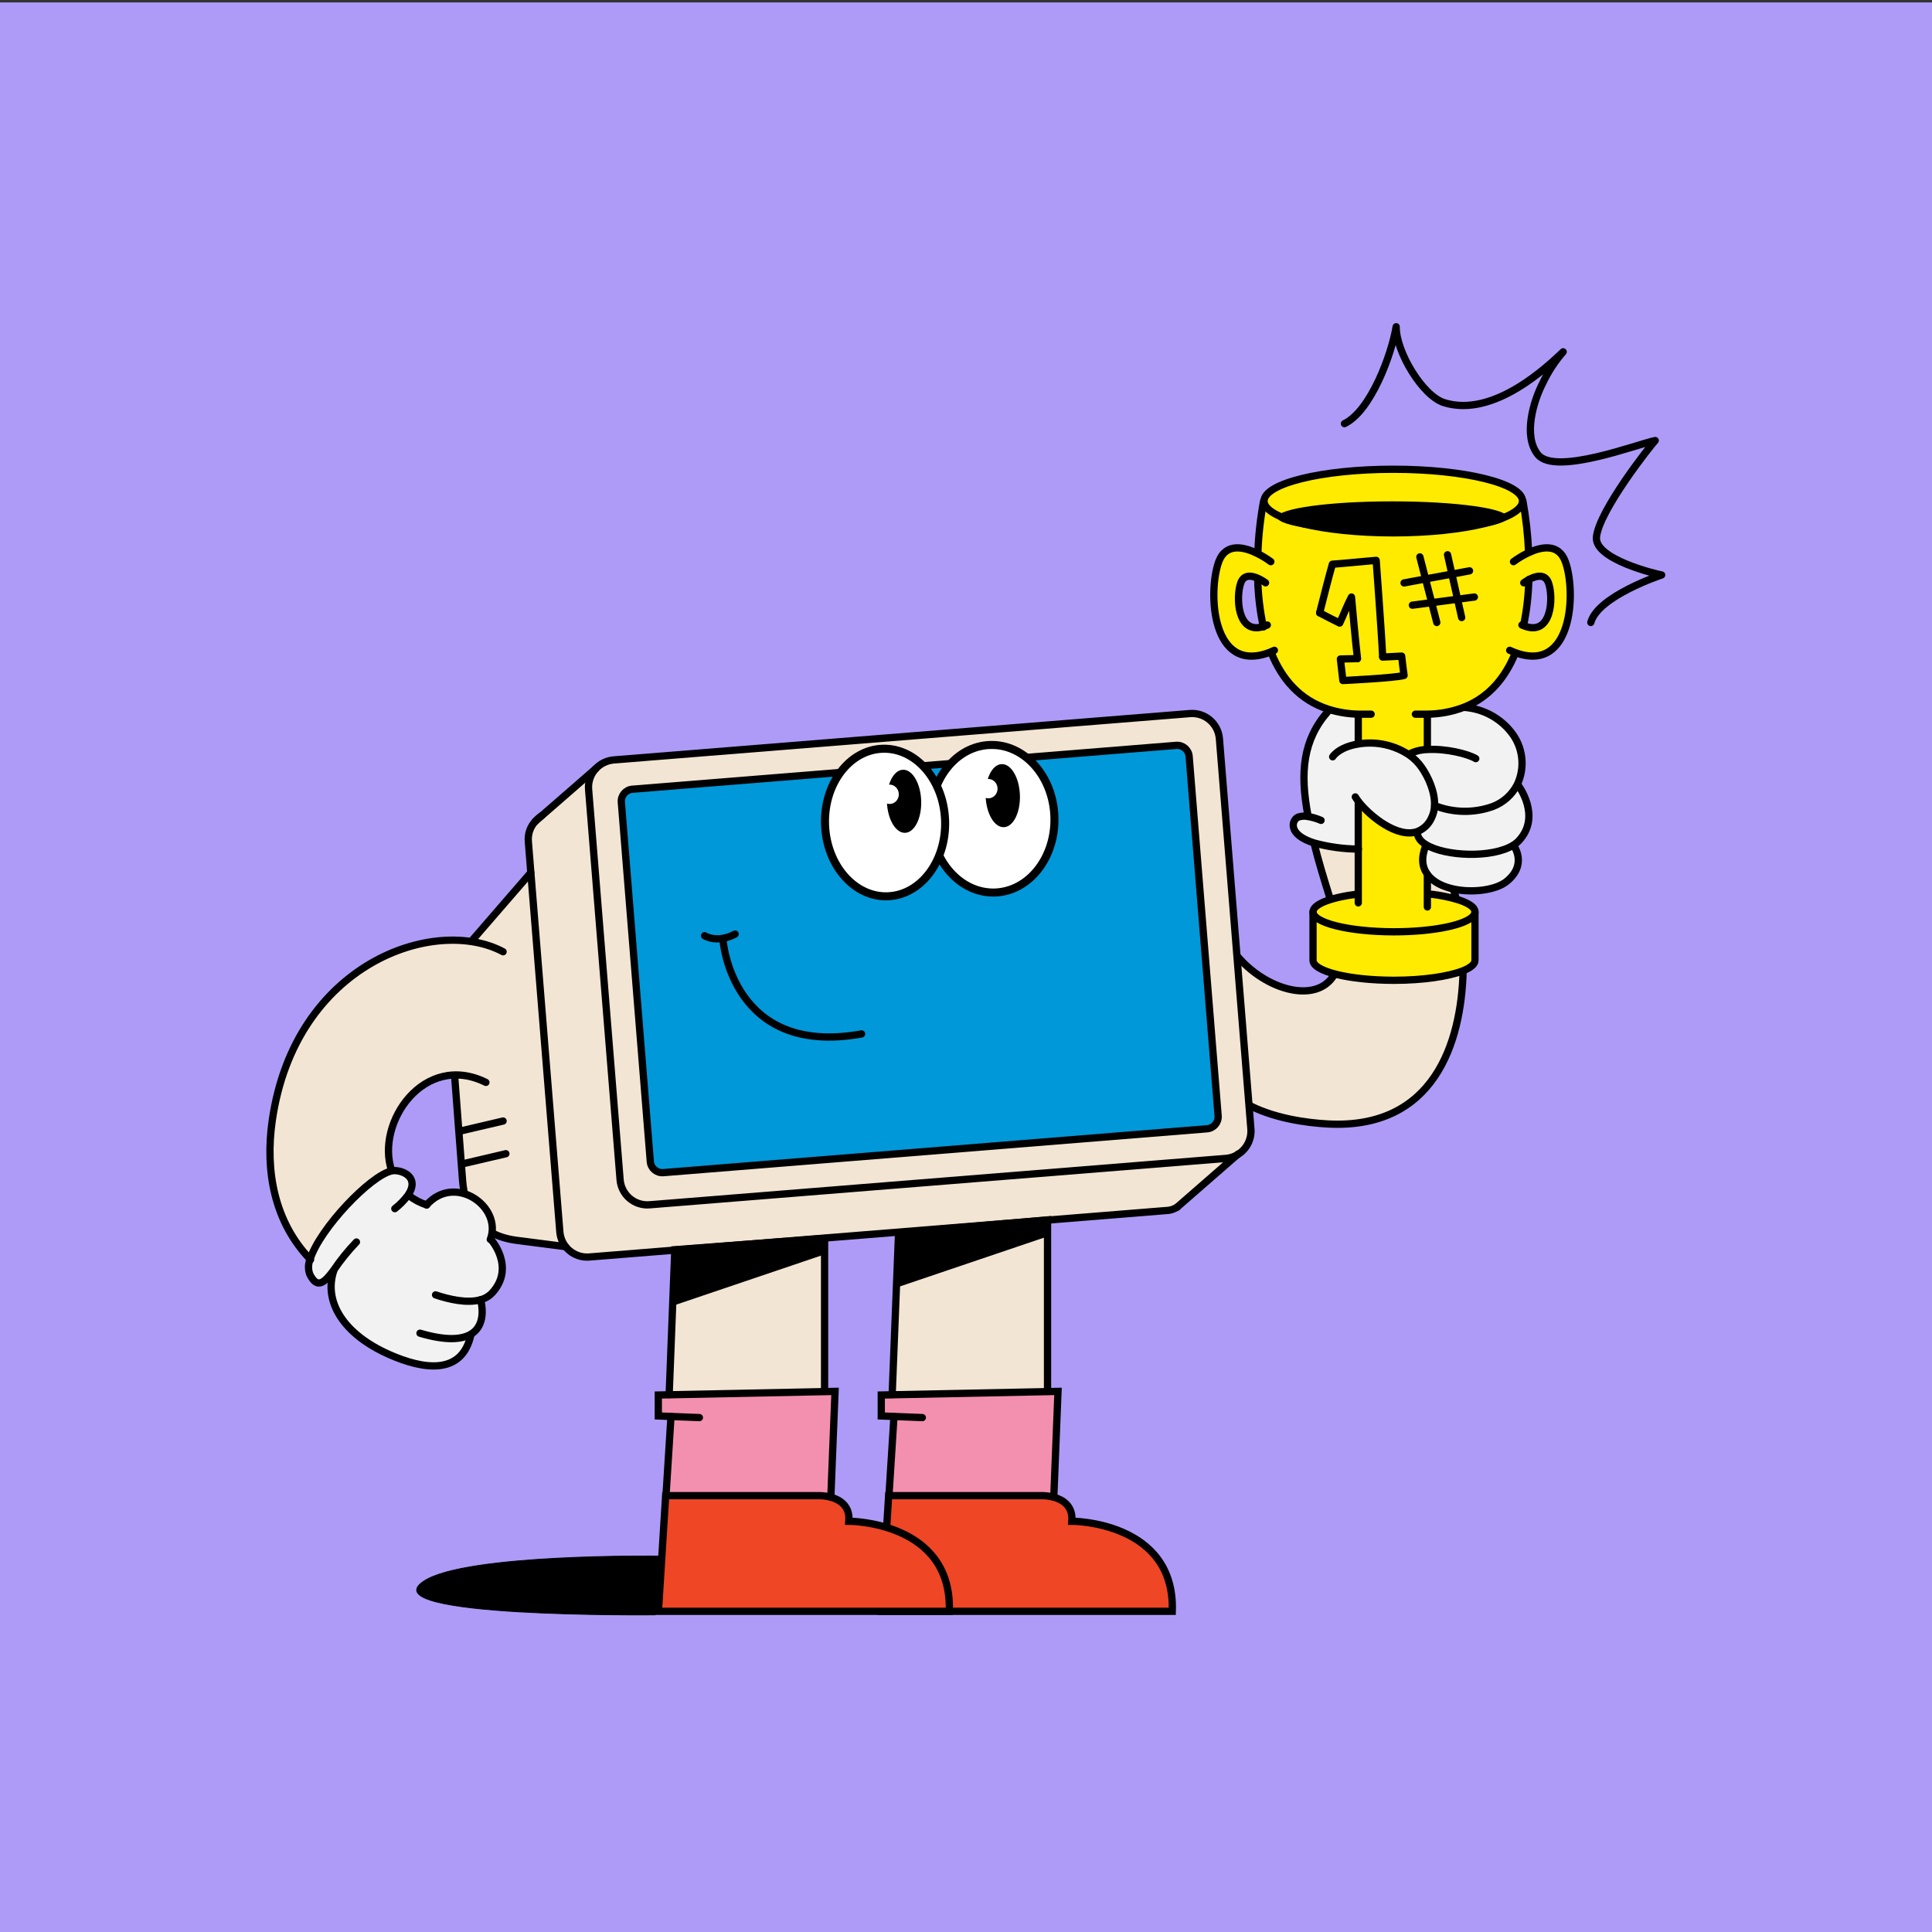 <?xml version="1.0" encoding="utf-8"?>
<!-- Generator: Adobe Illustrator 27.5.0, SVG Export Plug-In . SVG Version: 6.00 Build 0)  -->
<svg version="1.1" xmlns="http://www.w3.org/2000/svg" xmlns:xlink="http://www.w3.org/1999/xlink" x="0px" y="0px"
	 viewBox="0 0 500 500" style="enable-background:new 0 0 500 500;" xml:space="preserve">
<rect x="0" y="0" width="500" height="500" fill="#333333" stroke="none"/>
<style type="text/css">
	.st0{fill:#AE9BF7;}
	.st1{fill:#F490AF;}
	.st2{fill:#F3E5D4;}
	.st3{fill:#FFEB00;}
	.st4{fill:#F2F2F2;}
	.st5{fill:none;stroke:#000000;stroke-width:1.88;stroke-linecap:round;stroke-miterlimit:10;}
	.st6{fill:none;}
	.st7{fill:none;stroke:#000000;stroke-width:1.88;stroke-linecap:round;stroke-linejoin:round;}
	.st8{fill:#0098D9;}
	.st9{fill:#EF4625;}
	.st10{stroke:#000000;stroke-width:0.21;stroke-miterlimit:10;}
	.st11{fill:#FFFFFF;stroke:#000000;stroke-width:2.08;stroke-miterlimit:10;}
	.st12{fill:#FFFFFF;}
</style>
<g id="Fond">
	<rect y="0.63" class="st0" width="500" height="500"/>
</g>
<g id="Calque_2">
	<path class="st1" d="M271.1,360.15l-40.21,0.82l-2.82,0.06v5.42l3.28,0.13l-1.29,20.5h39.83c0.95,0.02,1.89,0.15,2.8,0.39
		l1.09-27.38L271.1,360.15z"/>
	<path class="st1" d="M173.18,360.97l-2.81,0.06v5.42l3.28,0.13l-1.29,20.5h39.86c0.95,0.02,1.89,0.15,2.8,0.39l1.09-27.38
		l-2.71,0.06L173.18,360.97z"/>
	<path class="st2" d="M376.95,232.72h-0.06c-0.17-0.76-0.4-1.5-0.68-2.23v-0.38c-2.85-0.61-5.37-1.84-6.79-3.79l0,0v5
		c2.55,0.26,5.06,0.76,7.52,1.47L376.95,232.72z"/>
	<path class="st2" d="M360.77,253.7h-0.3c-5.1,0.07-10.19-0.47-15.17-1.6v0.14c-4.72,8.06-18.94,3.74-26.21-6.23l3.24,39.51
		c6.81,3.87,15.85,5.07,21.26,5.36c27.59,1.49,34.56-21.1,35.06-39.41l-0.08-0.21C374.89,252.72,368.28,253.7,360.77,253.7z"/>
	<path class="st2" d="M344.27,232.72c2.37-0.66,4.8-1.13,7.25-1.39v-11.58c-3.84-0.02-7.66-0.55-11.36-1.55v0.15
		c1.16,4.55,2.48,8.94,4.12,14.23L344.27,232.72z"/>
	<path class="st3" d="M360.77,241.15h-0.3c-10.37,0-19-1.85-20.66-4.29v11.68c0,2.84,9.3,5.14,20.81,5.16s20.81-2.32,20.81-5.16
		v-11.68C379.75,239.31,371.14,241.15,360.77,241.15z"/>
	<path class="st3" d="M360.62,241.15c11.5,0,20.81-2.32,20.81-5.15c0-2.07-4.92-3.84-12-4.67v-5l0,0c-1.33-1.83-1.68-4.29-0.43-7.48
		v-0.24c-1.38-0.84-2.2-1.88-2.2-3.09l-0.1-0.28c-5.13,1.81-12.3-4-15.21-7.75v23.82c-2.45,0.26-4.88,0.73-7.25,1.39
		c-3,0.89-4.76,2-4.76,3.28c0.01,0.31,0.11,0.61,0.3,0.86v-0.86C339.81,238.83,349.11,241.13,360.62,241.15z"/>
	<path class="st3" d="M362.75,169.8c0.07,0.87,0.43,3.7,0.62,5c-2.41,0.69-15.83,1.32-15.83,1.32l-0.65-5.57l4.39-0.1
		c-0.39-3.44-1.39-14.24-1.52-15.94c-1.24,2.38-2,4.53-3.05,6.74c-1.54-0.77-4-2-5.18-2.65c1.63-6.42,2.06-8.19,3.29-12.58
		c1.8-0.11,9.48-0.85,11.33-1c0,0,1.44,19.28,1.67,24.76v0.25L362.75,169.8z"/>
	<ellipse class="st3" cx="360.58" cy="129.67" rx="33.44" ry="8.23"/>
	<path class="st3" d="M405.11,145.36c-1.74-4.79-6.17-3.88-9.47-2.35v-0.1c-0.19-4.44-0.68-8.87-1.47-13.24h-0.1
		c0,4.55-15,8.23-33.45,8.23s-33.44-3.68-33.44-8.23h-0.12c-0.83,4.46-1.33,8.97-1.49,13.5l-0.17,0.07c-3.33-1.65-8.11-2.91-10,2.12
		c-2.85,7.85-1.88,29.23,13.16,23.47l0.47,0.18c2.7,6.65,7.28,12.17,14.79,14.56c2.5,0.78,5.09,1.2,7.7,1.26v7.24l0.07,0.45
		c4.53-0.72,9.17,0.28,13,2.81l0.12-0.16c1.47-0.76,3.09-1.17,4.74-1.2v-0.3v-8.84c3.23-0.04,6.43-0.66,9.44-1.82
		c6.58-2.61,10.69-7.79,13.2-13.93l0.06-0.17C407.01,174.37,407.95,153.17,405.11,145.36z M321.11,150.83
		c0.82-2.24,2.86-1.87,4.41-1.17l-0.05,0.18c0.09,4.14,0.58,8.27,1.44,12.32c-6.68,2.15-7.09-7.68-5.77-11.33H321.11z
		 M347.51,176.09l-0.62-5.54l4.39-0.1c-0.39-3.44-1.39-14.24-1.52-15.94c-1.24,2.38-2,4.53-3.05,6.74c-1.54-0.77-4-2-5.18-2.65
		c1.63-6.42,2.06-8.19,3.29-12.58c1.8-0.11,9.48-0.85,11.33-1c0,0,1.44,19.28,1.67,24.76v0.24c0.43,0,4.93-0.24,4.93-0.24
		c0.07,0.87,0.43,3.7,0.62,5c-2.41,0.68-15.83,1.31-15.83,1.31L347.51,176.09z M394.24,161.92v-0.08c0.82-3.9,1.27-7.86,1.35-11.84
		c1.58-0.86,4.15-1.75,5.09,0.83c1.43,3.77,0.95,14.1-6.41,11.09L394.24,161.92z"/>
	<path class="st4" d="M392.89,203.21l-0.25-0.13c2.13-4.47,1.51-9.77-1.59-13.63c-2.96-3.73-7.36-6.04-12.11-6.38v-0.06
		c-3.04,1.18-6.27,1.79-9.53,1.82v8.84v0.3c-1.65,0.03-3.27,0.44-4.74,1.2l-0.12,0.16c-3.83-2.53-8.47-3.53-13-2.81l-0.07-0.45
		v-7.24c-2.61-0.06-5.2-0.48-7.7-1.26l-0.19,0.59c-6.42,7.33-7.24,15.67-5.15,26.85l-0.05,0.31c-0.84-0.17-1.72-0.12-2.53,0.16
		c-1.54,0.64-3,4.49,4.25,6.72c3.7,1,7.52,1.53,11.36,1.55v-12.29c2.91,3.74,10.08,9.56,15.21,7.75l0.1,0.28
		c0,1.21,0.82,2.25,2.2,3.09v0.24c-1.25,3.19-0.9,5.65,0.43,7.48s3.94,3.18,6.79,3.79c5,1.06,10.93,0.22,13.64-1.93
		c5.58-4.44,1.87-9.34,1.87-9.34l-0.06-0.1c0.53-0.32,1.01-0.71,1.43-1.16C399.03,211.24,392.89,203.21,392.89,203.21z"/>
	<path class="st5" d="M391.73,218.82c0,0,3.71,4.9-1.87,9.34c-2.71,2.15-8.67,3-13.64,1.93c-2.85-0.61-5.37-1.84-6.79-3.79
		s-1.68-4.29-0.43-7.48"/>
	<path class="st5" d="M392.89,203.21c0,0,6.13,8,0.2,14.35c-0.42,0.45-0.9,0.84-1.43,1.16c-5.47,3.43-17.65,2.94-22.64-0.14
		c-1.38-0.84-2.2-1.88-2.2-3.09"/>
	<path class="st5" d="M364.68,195.17c1.47-0.76,3.09-1.17,4.74-1.2c4.68-0.28,10.43,1.1,12.51,2.36"/>
	<path class="st5" d="M378.95,183.07c4.75,0.34,9.15,2.65,12.11,6.38c3.1,3.86,3.72,9.16,1.59,13.63c-1.33,2.58-3.57,4.59-6.28,5.63
		c-4.88,1.76-10.24,1.68-15.07-0.22"/>
	<path class="st5" d="M344.89,195.86c1.22-1.69,3.74-2.88,6.74-3.34c4.53-0.72,9.17,0.28,13,2.81c1.3,0.9,2.43,2.03,3.33,3.33
		c1.76,2.55,3.45,6.36,3.3,9.82c-0.03,1.17-0.33,2.33-0.87,3.37c-0.72,1.54-2.01,2.74-3.59,3.36c-5.13,1.81-12.3-4-15.21-7.75
		c-0.3-0.39-0.58-0.8-0.84-1.22"/>
	<path class="st5" d="M376.89,232.7c-0.17-0.76-0.4-1.5-0.68-2.23"/>
	<ellipse class="st5" cx="360.58" cy="129.67" rx="33.44" ry="8.23"/>
	<path class="st5" d="M329.04,169.01c2.7,6.65,7.28,12.17,14.79,14.56c2.5,0.78,5.09,1.2,7.7,1.26c1.07,0,2.17,0,3.32,0"/>
	<path class="st5" d="M325.5,149.84c0.09,4.14,0.58,8.27,1.44,12.32c0.01,0.03,0.01,0.07,0,0.1"/>
	<path class="st5" d="M327.02,129.67c-0.83,4.46-1.33,8.97-1.49,13.5"/>
	<path class="st5" d="M392.12,169.08c-2.51,6.14-6.62,11.32-13.2,13.93c-3.04,1.18-6.27,1.79-9.53,1.82c-1,0-2,0-3.09,0"/>
	<path class="st5" d="M395.65,150c-0.08,3.98-0.53,7.94-1.35,11.84"/>
	<path class="st5" d="M394.13,129.67c0.79,4.37,1.28,8.8,1.47,13.24"/>
	<path class="st5" d="M391.69,145.36c1.24-0.91,2.56-1.7,3.95-2.35c3.3-1.53,7.73-2.44,9.47,2.35c2.84,7.81,1.9,29-12.93,23.55
		c-0.47-0.17-1-0.38-1.47-0.61"/>
	<path class="st5" d="M328.89,145.36c-1.1-0.81-2.26-1.51-3.48-2.12c-3.33-1.65-8.11-2.91-10,2.12
		c-2.85,7.85-1.88,29.23,13.16,23.47c0.4-0.16,0.82-0.33,1.24-0.53"/>
	<path class="st5" d="M327.53,150.83c-0.62-0.46-1.29-0.85-2-1.17c-1.55-0.7-3.59-1.07-4.41,1.17c-1.32,3.65-0.91,13.46,5.8,11.33
		c0.36-0.12,0.72-0.25,1.06-0.41"/>
	<path class="st5" d="M394.35,150.83c0.41-0.31,0.85-0.58,1.3-0.83c1.58-0.86,4.15-1.75,5.09,0.83c1.37,3.77,0.89,14.1-6.47,11.09
		l-0.39-0.17"/>
	<path class="st5" d="M338.49,211.01c-2.09-11.18-1.27-19.52,5.15-26.85"/>
	<path class="st5" d="M344.23,232.58c-1.64-5.29-3-9.68-4.12-14.23"/>
	<path class="st5" d="M322.33,285.52c6.81,3.87,15.85,5.07,21.26,5.36c27.59,1.49,34.56-21.1,35.06-39.41"/>
	<path class="st5" d="M345.3,252.24c-4.72,8.06-18.94,3.74-26.21-6.23"/>
	<line class="st5" x1="351.52" y1="185.26" x2="351.52" y2="192.07"/>
	<line class="st5" x1="369.4" y1="185.26" x2="369.4" y2="193.67"/>
	<path class="st6" d="M381.43,236v12.54c0,2.84-9.31,5.14-20.81,5.16h-0.15c-5.1,0.07-10.19-0.47-15.17-1.6
		c-3.59-0.93-5.79-2.18-5.79-3.56V236"/>
	<path class="st6" d="M381.43,236c0,2.83-9.31,5.13-20.81,5.15h-0.15c-10.37,0-19-1.85-20.66-4.29c-0.19-0.25-0.29-0.55-0.3-0.86"/>
	<path class="st5" d="M351.41,231.38c-6.88,0.85-11.6,2.6-11.6,4.62c0,2.83,9.3,5.13,20.81,5.15h0.15c10.37,0,19-1.85,20.66-4.29
		c0.18-0.25,0.28-0.55,0.29-0.86c0-1.26-1.81-2.4-4.83-3.3c-2.07-0.58-4.17-1-6.3-1.26"/>
	<path class="st5" d="M339.81,236v12.54c0,2.84,9.3,5.14,20.81,5.16h0.15c7.51,0,14.1-1,17.8-2.44c2-0.79,3.15-1.72,3.15-2.72V236"
		/>
	<polyline class="st5" points="351.52,207.46 351.52,219.75 351.52,231.33 351.52,233.66 	"/>
	<polyline class="st5" points="369.4,226.31 369.4,231.33 369.4,234.72 	"/>
	<path class="st7" d="M347.94,109.64c6.87-3.34,12.19-17.91,13.39-25.08c-0.06,6.53,6.91,18,12.45,19.66
		c12.92,4,27.05-9.66,30.77-13.17c-2.14,2.45-3.92,5.18-5.3,8.12c-2.31,4.45-5.19,13.65-1.22,18.51c4.5,5.5,26-2.83,30.34-3.67
		c-1.22,1.28-14.57,18.19-15.21,25c-0.54,5.74,15.48,9.56,16.88,9.79c0,0-16.47,5.42-18.34,12.29"/>
	<path class="st7" d="M341.89,212.31c-1.09-0.47-2.24-0.81-3.41-1c-0.84-0.17-1.72-0.12-2.53,0.16c-1.54,0.64-3,4.49,4.25,6.72
		c3.7,1,7.52,1.53,11.36,1.55"/>
	<path class="st7" d="M341.53,158.6c1.63-6.42,2.06-8.19,3.29-12.58c1.8-0.11,9.48-0.85,11.33-1c0,0,1.44,19.28,1.67,24.76"/>
	<path class="st7" d="M357.82,170.05l4.93-0.25c0.07,0.87,0.43,3.7,0.62,5c-2.41,0.69-15.83,1.32-15.83,1.32l-0.65-5.57l4.39-0.1"/>
	<path class="st7" d="M351.32,170.45c-0.43-3.44-1.43-14.24-1.56-15.94c-1.24,2.38-2,4.53-3.05,6.74c-1.54-0.77-4-2-5.18-2.65"/>
	<polyline class="st7" points="363.37,150.86 368.93,149.83 375.75,148.58 380.31,147.73 	"/>
	<polyline class="st7" points="365.52,156.62 370.52,155.97 377.21,155.08 381.56,154.51 	"/>
	<polyline class="st7" points="374.62,143.57 375.75,148.58 377.21,155.08 378.28,159.82 	"/>
	<polyline class="st7" points="367.46,144.12 368.93,149.83 370.52,155.97 371.84,161.1 	"/>
	<ellipse cx="360.37" cy="133.89" rx="29.77" ry="4.14"/>
	<path class="st8" d="M315.25,288.76c0.14,1.72-1.14,3.23-2.86,3.37l-140.72,11.35c-1.72,0.14-3.23-1.14-3.37-2.86l-7.5-93
		c-0.14-1.72,1.14-3.23,2.86-3.37l140.72-11.35c1.72-0.14,3.23,1.13,3.37,2.85c0,0,0,0.01,0,0.01L315.25,288.76z"/>
	<path class="st2" d="M323.73,292.09l-8.15-101c-0.32-3.9-3.74-6.81-7.64-6.49l-149.12,12c-1.77,0.15-3.42,0.96-4.63,2.26l-14,12.15
		l0,0l-1.63,1.42c-1.38,1.43-2.06,3.39-1.87,5.37l0.64,8l-14.72,17c-3.59,4.15-6.82,11.87-6.38,17.34l3.45,45.4
		c0.52,6.37,3.19,14,13.92,15.41l12.71,1.64c1.46,1.89,3.78,2.9,6.16,2.71l149.12-12c1.06-0.01,2.1-0.31,3-0.89l15.75-13.73
		C322.62,297.3,323.93,294.75,323.73,292.09z M163.66,204.31l140.72-11.35c1.72-0.14,3.23,1.13,3.37,2.85c0,0,0,0.01,0,0.01l7.5,93
		c0.14,1.72-1.14,3.23-2.86,3.37l-140.72,11.29c-1.72,0.14-3.23-1.14-3.37-2.86l-7.5-93C160.7,205.93,161.97,204.46,163.66,204.31z"
		/>
	<path class="st9" d="M228.1,417.01l1.88-29.93h39.91c0.95,0.02,1.89,0.15,2.8,0.39c2.26,0.62,5,2.19,4.69,6.22
		c0,0,26.74,0,26,23.32L228.1,417.01z"/>
	<polygon class="st2" points="271.1,360.09 271.1,360.15 230.89,360.97 230.89,360.93 232.55,319.05 271.1,315.71 	"/>
	<polyline class="st5" points="230.89,360.93 232.55,319.05 271.1,315.71 271.1,360.09 	"/>
	<path class="st5" d="M230.06,387.08h-0.08l-1.88,29.93h75.29c0.76-23.33-26-23.32-26-23.32c0.34-4-2.43-5.6-4.69-6.22
		c-0.91-0.24-1.85-0.37-2.8-0.39L230.06,387.08z"/>
	<polyline class="st5" points="238.7,366.87 231.36,366.58 228.07,366.45 228.07,361.03 230.89,360.97 271.1,360.15 273.81,360.09 
		272.72,387.47 272.72,387.48 	"/>
	<polyline class="st5" points="231.36,366.58 230.06,387.08 230.05,387.18 	"/>
	<path class="st9" d="M215.02,387.47c2.26,0.62,5,2.19,4.68,6.22c0,0,26.75,0,26,23.32h-75.3l1.87-29.93h40
		C213.2,387.1,214.12,387.23,215.02,387.47z"/>
	<polygon class="st2" points="213.4,360.09 213.4,360.15 173.18,360.97 173.18,360.93 174.64,323.42 213.4,320.5 	"/>
	<polyline class="st5" points="173.18,360.93 174.64,323.42 213.4,320.5 213.4,360.09 	"/>
	<path class="st5" d="M172.36,387.08h-0.09l-1.87,29.93h75.28c0.77-23.33-26-23.32-26-23.32c0.35-4-2.42-5.6-4.68-6.22
		c-0.91-0.24-1.85-0.37-2.8-0.39L172.36,387.08z"/>
	<polyline class="st5" points="181,366.87 173.65,366.58 170.37,366.45 170.37,361.03 173.18,360.97 213.4,360.15 216.11,360.09 
		215.02,387.47 215.02,387.48 	"/>
	<polyline class="st5" points="173.65,366.58 172.36,387.08 172.35,387.18 	"/>
	<polygon class="st10" points="271.1,319.88 231.99,333.12 232.45,318.94 271.78,315.71 	"/>
	<polygon class="st10" points="212.97,324.67 173.86,337.91 174.31,323.74 213.65,320.5 	"/>
	<path class="st10" d="M170.35,402.71c0,0-49.79-0.67-60.63,6.46c-14.59,9.58,59.8,8.75,59.8,8.75L170.35,402.71z"/>
	<path class="st5" d="M312.39,292.13l-140.72,11.35c-1.72,0.14-3.23-1.14-3.37-2.86l-7.5-93c-0.14-1.72,1.14-3.23,2.86-3.37
		l140.72-11.35c1.72-0.14,3.23,1.13,3.37,2.85c0,0,0,0.01,0,0.01l7.5,93C315.39,290.48,314.11,291.99,312.39,292.13z"/>
	<path class="st5" d="M154.19,198.93c1.21-1.3,2.86-2.11,4.63-2.26l149.12-12c3.9-0.32,7.32,2.59,7.64,6.49l8.15,101
		c0.21,2.65-1.07,5.19-3.33,6.59c-0.24,0.16-0.5,0.3-0.77,0.42c-0.76,0.35-1.57,0.56-2.4,0.63l-149.12,12
		c-3.9,0.32-7.31-2.59-7.63-6.48c0,0,0,0,0-0.01l-8.15-101C152.16,202.34,152.84,200.38,154.19,198.93z"/>
	<path class="st5" d="M304.65,312.41c-0.9,0.58-1.94,0.88-3,0.89l-149.14,12.01c-3.89,0.31-7.29-2.58-7.62-6.46l-7.51-93l-0.64-8
		c-0.19-1.98,0.49-3.94,1.87-5.37c0.49-0.53,1.04-1.01,1.63-1.42"/>
	<polyline class="st5" points="138.52,212.58 138.6,212.51 140.23,211.09 140.24,211.08 154.19,198.93 	"/>
	<polyline class="st5" points="304.65,312.41 320.4,298.68 320.43,298.66 	"/>
	<path class="st5" d="M146.35,322.63l-12.71-1.64c-10.73-1.41-13.4-9-13.92-15.41l-3.45-45.4c-0.44-5.47,2.79-13.19,6.38-17.34
		l14.72-17"/>
	<path class="st5" d="M187.13,243.41c0,0,2.29,30.21,35.84,24.17"/>
	<path class="st5" d="M182.34,242.16c0,0,3.12,2.08,7.91-0.42"/>
	<line class="st5" x1="118.93" y1="292.76" x2="130.2" y2="290.12"/>
	<line class="st5" x1="119.65" y1="301.22" x2="130.92" y2="298.58"/>
	<path class="st2" d="M130.2,246.31l-4.45,33.85c-16-7.92-28.55,10.41-24.42,22.74v0.17c-5.5,1.17-18.57,14.89-21.1,22.82
		c-9.27-9.68-11.7-22.84-9.81-35.93C76.34,249.2,112.63,236.85,130.2,246.31z"/>
	<path class="st4" d="M121.89,345.31L121.89,345.31c-2.28,10.86-12.62,8.94-21,5.27c-12.11-5.27-17.2-13.82-14.49-21.77l-0.08-0.05
		c-2.4,3.22-4.21,4.94-6.15,1c-0.47-1.28-0.43-2.68,0.1-3.93c2.53-7.93,15.6-21.65,21.1-22.82c0.23-0.05,0.47-0.08,0.71-0.08
		c2.67,0,6.51,2.1,3.44,6.46h0.3c1.39,1.07,2.95,1.89,4.61,2.43c7.31-8.28,19.7,0.47,16.48,8.93l0.24,0.09c0,0,6.22,7.12,0.27,13.7
		c-0.81,0.87-1.85,1.5-3,1.81C125.23,339.88,124.89,343.5,121.89,345.31z"/>
	<path class="st7" d="M126.89,320.77c3.22-8.46-9.17-17.21-16.48-8.93"/>
	<path class="st7" d="M86.4,328.81c-2.71,7.95,2.38,16.5,14.49,21.8c8.34,3.67,18.68,5.59,21-5.27"/>
	<path class="st7" d="M108.69,345.03c6.61,1.95,10.74,1.7,13.17,0.26c3-1.79,3.37-5.41,2.54-8.92l0,0"/>
	<path class="st7" d="M130.2,246.31c-17.57-9.42-53.86,2.93-59.74,43.65c-1.89,13.09,0.54,26.25,9.81,35.93l0.1,0.11"/>
	<path class="st7" d="M101.33,302.86c-4.13-12.33,8.43-30.66,24.42-22.74"/>
	<path class="st7" d="M110.43,311.84c-1.66-0.54-3.22-1.36-4.61-2.43"/>
	<path class="st7" d="M112.72,335.11c3.41,1.15,8.16,2.27,11.68,1.26c1.15-0.31,2.19-0.94,3-1.81c6-6.58-0.27-13.7-0.27-13.7"/>
	<path class="st7" d="M102.18,312.8c1.26-0.98,2.38-2.12,3.34-3.39c3.07-4.36-0.77-6.45-3.44-6.46c-0.24,0-0.48,0.03-0.71,0.08
		c-5.5,1.17-18.57,14.89-21.1,22.82c-0.53,1.25-0.57,2.65-0.1,3.93c1.94,3.92,3.75,2.2,6.15-1c1.76-2.62,3.75-5.08,5.93-7.35"/>
	
		<ellipse transform="matrix(0.999 -0.035 0.035 0.999 -7.343 9.238)" class="st11" cx="257.04" cy="211.86" rx="16.04" ry="19.11"/>
	
		<ellipse transform="matrix(0.999 -0.035 0.035 0.999 -7.396 8.253)" class="st11" cx="229.23" cy="212.85" rx="15.55" ry="19.11"/>
	<ellipse transform="matrix(0.999 -0.035 0.035 0.999 -7.198 8.424)" cx="234.14" cy="207.35" rx="4.44" ry="8.17"/>
	
		<ellipse transform="matrix(0.999 -0.035 0.035 0.999 -7.136 8.29)" class="st12" cx="230.39" cy="205.54" rx="2.4" ry="2.51"/>
	<ellipse transform="matrix(0.999 -0.035 0.035 0.999 -7.13 9.329)" cx="259.7" cy="205.88" rx="4.44" ry="8.17"/>
	
		<ellipse transform="matrix(0.999 -0.035 0.035 0.999 -7.068 9.194)" class="st12" cx="255.95" cy="204.07" rx="2.4" ry="2.51"/>
</g>
</svg>
